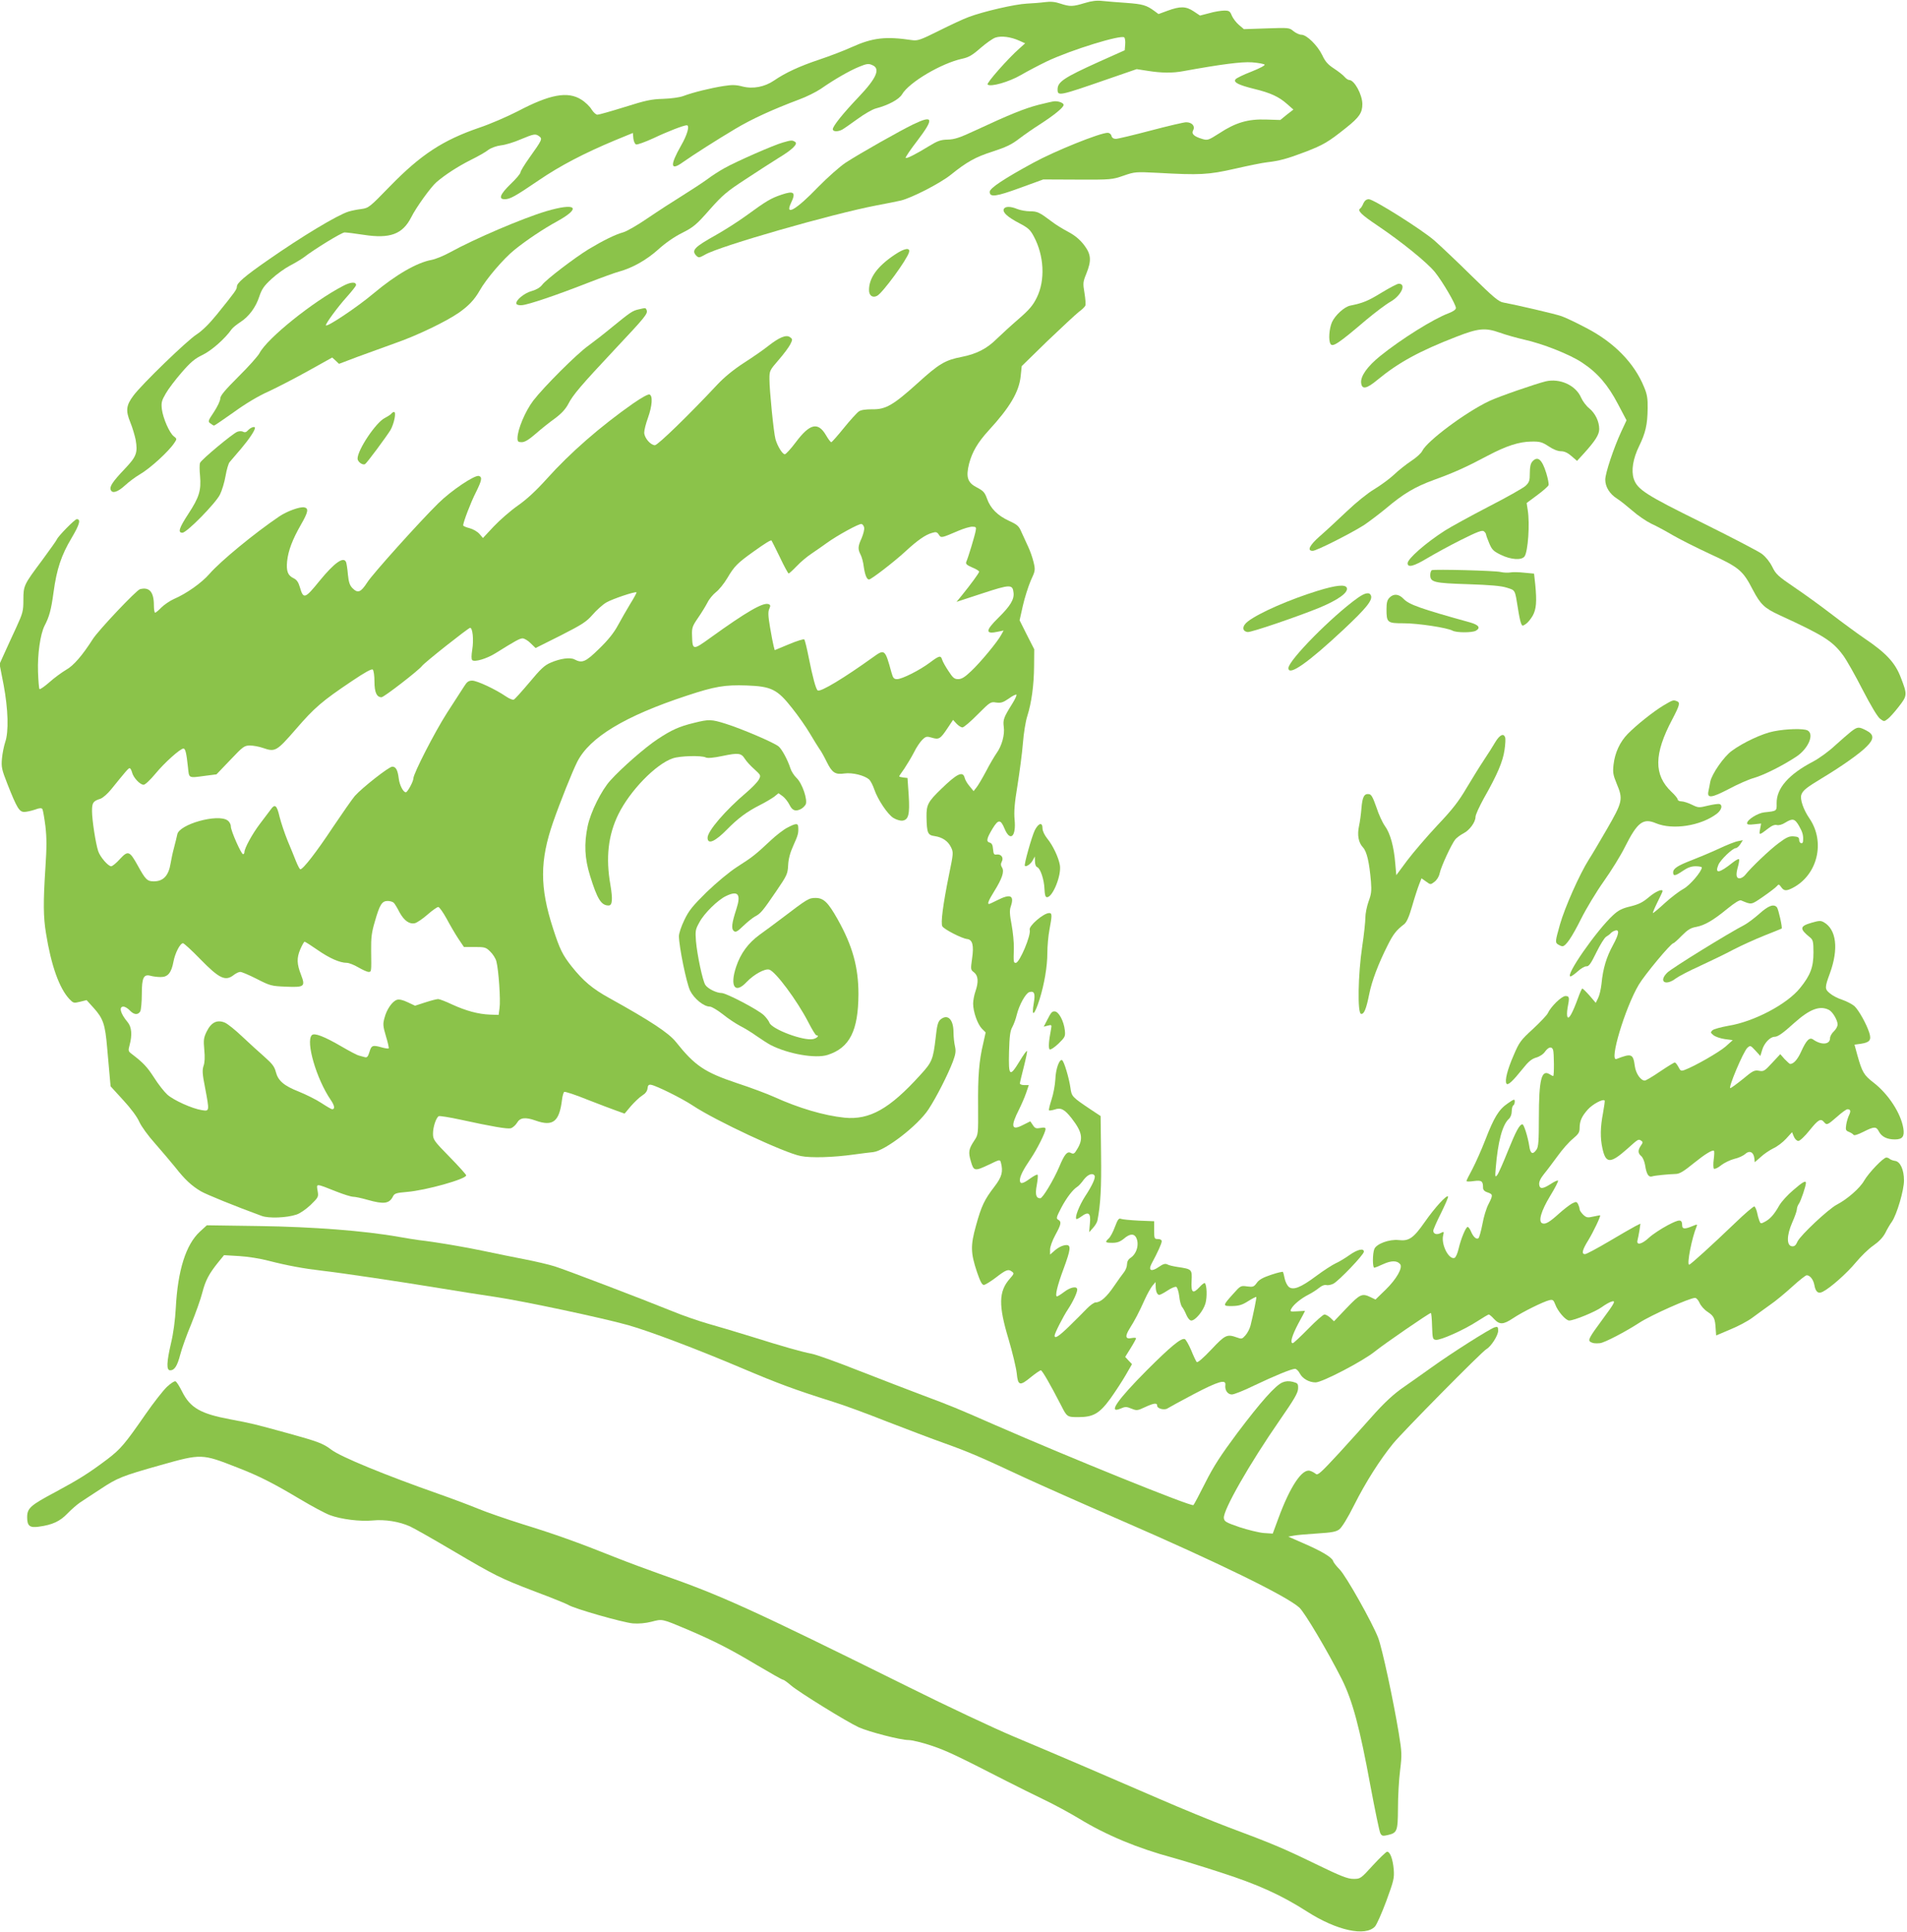 <?xml version="1.0" standalone="no"?>
<!DOCTYPE svg PUBLIC "-//W3C//DTD SVG 20010904//EN"
 "http://www.w3.org/TR/2001/REC-SVG-20010904/DTD/svg10.dtd">
<svg version="1.0" xmlns="http://www.w3.org/2000/svg"
 width="1264pt" height="1280pt" viewBox="0 0 1264 1280"
 preserveAspectRatio="xMidYMid meet">
<g transform="translate(0,1280) scale(0.1,-0.1)"
fill="#8bc34a" stroke="none">
<path d="M7190 12780 c-79 -24 -97 -25 -161 -4 -35 12 -65 15 -102 10 -29 -4
-83 -8 -122 -10 -79 -4 -287 -52 -385 -89 -36 -13 -125 -55 -199 -92 -120 -60
-139 -66 -175 -61 -175 26 -260 17 -400 -46 -50 -23 -147 -60 -216 -83 -132
-44 -226 -88 -300 -139 -62 -42 -139 -57 -209 -39 -42 11 -68 12 -125 3 -83
-13 -203 -42 -266 -66 -27 -10 -82 -17 -135 -19 -76 -2 -115 -10 -254 -54 -90
-28 -171 -51 -181 -51 -10 0 -27 16 -39 35 -11 19 -42 49 -68 65 -90 57 -208
35 -421 -77 -68 -35 -183 -85 -255 -109 -242 -83 -387 -178 -592 -388 -136
-140 -141 -144 -190 -151 -27 -3 -66 -11 -85 -17 -74 -23 -310 -165 -535 -322
-151 -105 -205 -151 -205 -175 0 -19 -11 -34 -132 -184 -52 -64 -97 -108 -135
-133 -64 -41 -365 -332 -419 -406 -48 -64 -52 -99 -20 -177 14 -34 29 -86 35
-114 15 -88 6 -112 -74 -196 -78 -82 -100 -115 -91 -137 10 -26 46 -15 94 29
26 24 69 56 96 72 69 39 195 154 232 211 17 25 17 27 -4 43 -29 22 -71 119
-79 179 -5 44 -2 57 26 105 17 30 65 93 106 140 59 68 87 91 137 115 59 28
150 108 193 170 8 11 34 32 57 47 57 36 104 99 127 171 16 48 31 70 80 115 33
31 89 71 123 89 35 18 74 42 88 52 75 58 255 168 274 168 11 0 69 -7 127 -16
174 -27 257 4 314 115 32 65 130 201 168 234 57 49 140 103 227 147 47 23 100
53 117 67 20 14 53 26 84 30 29 3 88 21 131 40 89 37 97 38 122 20 23 -17 19
-24 -65 -142 -32 -45 -59 -89 -59 -97 0 -8 -29 -43 -65 -77 -70 -68 -83 -101
-40 -101 35 0 67 17 227 126 141 96 300 179 506 265 l117 48 3 -35 c2 -20 10
-38 18 -41 8 -3 60 16 115 41 92 44 201 86 221 86 21 0 4 -63 -38 -135 -75
-132 -71 -170 12 -110 71 50 223 147 349 222 109 65 247 128 420 193 50 18
115 51 145 71 92 64 190 120 253 146 51 21 64 23 88 12 57 -23 30 -86 -91
-213 -102 -107 -170 -192 -170 -212 0 -17 33 -18 62 -3 11 6 57 38 101 70 45
33 99 64 121 70 84 22 155 60 175 94 47 80 261 206 399 236 42 9 67 23 120 70
37 32 82 64 100 70 39 13 101 5 157 -20 l40 -18 -38 -34 c-76 -67 -220 -230
-211 -239 19 -18 142 17 221 63 43 25 121 66 173 91 161 76 492 178 512 158 5
-5 8 -26 6 -47 l-3 -38 -170 -76 c-232 -105 -275 -133 -275 -183 0 -46 7 -45
330 67 l194 67 71 -11 c93 -15 167 -16 240 -2 248 45 385 63 454 58 40 -3 78
-10 83 -15 5 -5 -31 -24 -86 -46 -52 -20 -100 -43 -106 -51 -17 -20 18 -38
123 -64 108 -26 164 -52 218 -100 l42 -37 -44 -34 -43 -35 -95 3 c-119 4 -201
-20 -309 -91 -72 -46 -78 -48 -112 -38 -57 17 -75 34 -61 59 14 27 -9 52 -47
52 -15 0 -121 -25 -235 -55 -114 -30 -218 -55 -231 -55 -15 0 -26 7 -29 20 -3
12 -14 20 -25 20 -51 0 -349 -120 -492 -198 -195 -106 -290 -169 -290 -193 0
-38 42 -32 201 26 l154 56 227 -1 c222 -1 230 0 305 26 75 26 81 26 223 19
284 -16 339 -13 515 27 88 20 185 40 215 43 79 9 132 23 250 68 122 47 153 65
272 160 88 70 108 100 108 157 0 63 -53 160 -87 160 -7 0 -21 9 -31 21 -9 11
-41 36 -70 55 -40 26 -58 46 -78 89 -31 64 -103 135 -138 135 -13 0 -37 11
-53 24 -27 23 -31 23 -178 18 l-150 -5 -33 28 c-18 15 -39 43 -47 61 -12 30
-18 34 -50 34 -20 0 -65 -7 -99 -17 l-62 -16 -42 28 c-51 34 -89 35 -173 4
l-60 -22 -27 20 c-53 39 -78 46 -187 54 -60 4 -132 10 -160 13 -35 4 -70 0
-115 -14z"/>
<path d="M6882 12105 c-92 -24 -189 -63 -421 -171 -101 -47 -135 -58 -180 -59
-47 -1 -67 -9 -123 -43 -88 -54 -149 -85 -155 -78 -3 3 31 54 76 112 114 150
108 174 -26 110 -89 -43 -354 -193 -448 -254 -40 -27 -118 -96 -183 -162 -144
-150 -222 -195 -179 -105 34 71 20 83 -63 55 -70 -24 -97 -39 -234 -139 -55
-40 -145 -97 -200 -128 -145 -81 -165 -102 -130 -138 15 -14 19 -14 58 8 96
56 842 270 1136 326 63 12 135 26 160 32 70 16 261 114 331 170 107 86 163
118 279 155 86 28 125 46 174 84 34 26 96 69 137 95 95 61 159 113 159 130 0
12 -30 25 -60 24 -8 0 -57 -11 -108 -24z"/>
<path d="M5190 11856 c-59 -16 -312 -127 -388 -170 -33 -18 -84 -51 -113 -73
-30 -22 -103 -70 -164 -108 -60 -37 -165 -105 -231 -150 -67 -46 -141 -89
-165 -95 -51 -14 -132 -54 -227 -111 -96 -59 -283 -202 -308 -236 -14 -18 -37
-32 -68 -41 -50 -13 -111 -63 -103 -85 2 -7 18 -11 37 -9 42 3 228 66 435 147
90 35 184 69 207 75 89 24 183 77 260 146 47 43 109 86 160 111 75 38 94 54
181 153 86 97 114 121 240 203 78 52 176 114 217 140 93 56 131 94 110 107
-19 12 -24 12 -80 -4z"/>
<path d="M9037 11453 c-6 -16 -16 -31 -22 -35 -19 -14 10 -42 116 -113 160
-108 328 -244 380 -308 52 -65 139 -214 139 -238 0 -10 -18 -23 -47 -34 -100
-37 -315 -171 -456 -285 -84 -68 -130 -133 -125 -177 5 -46 36 -40 108 20 141
116 279 191 524 286 144 56 190 61 286 27 41 -15 114 -35 161 -46 123 -27 304
-98 386 -153 103 -68 171 -148 237 -274 l57 -108 -35 -75 c-50 -108 -106 -276
-106 -318 0 -48 29 -95 78 -126 21 -13 67 -50 103 -81 35 -31 91 -69 124 -85
33 -15 96 -49 140 -75 44 -26 157 -83 250 -126 193 -89 217 -109 283 -237 51
-97 77 -122 177 -168 294 -135 352 -172 422 -267 21 -28 79 -130 128 -226 55
-106 100 -182 117 -194 25 -19 27 -19 50 -1 13 9 46 46 73 81 58 74 58 80 13
196 -37 96 -96 160 -240 257 -51 35 -149 107 -218 160 -69 53 -179 133 -246
178 -109 74 -123 87 -147 136 -17 34 -43 66 -69 86 -24 18 -202 110 -395 206
-373 184 -430 220 -454 291 -18 55 -5 134 35 216 43 88 56 144 57 250 1 66 -3
94 -24 143 -64 158 -199 296 -383 391 -66 35 -140 70 -164 78 -42 15 -301 75
-383 90 -33 5 -65 32 -215 179 -97 96 -207 199 -243 231 -82 72 -404 275 -436
275 -16 0 -27 -9 -36 -27z"/>
<path d="M3619 11400 c-154 -46 -473 -182 -638 -273 -40 -22 -94 -44 -120 -49
-98 -18 -237 -98 -386 -223 -108 -91 -315 -229 -315 -210 0 14 81 124 139 188
33 37 61 72 61 78 0 23 -36 21 -85 -5 -202 -105 -504 -348 -555 -446 -10 -19
-72 -89 -139 -155 -92 -92 -121 -127 -121 -146 0 -14 -19 -54 -42 -89 -40 -60
-41 -63 -23 -76 10 -8 21 -14 24 -14 3 0 62 40 131 89 77 56 164 108 230 137
58 27 176 88 264 137 l158 88 23 -21 22 -21 124 47 c68 25 185 67 259 94 137
48 328 140 410 197 65 45 105 87 139 147 43 77 160 214 233 272 77 62 190 138
282 188 164 91 125 125 -75 66z"/>
<path d="M6653 11414 c-8 -22 26 -53 105 -94 57 -30 71 -43 94 -86 69 -128 77
-291 20 -406 -25 -51 -49 -80 -122 -143 -51 -44 -115 -103 -144 -131 -65 -65
-135 -100 -232 -119 -109 -21 -150 -45 -293 -175 -161 -145 -211 -174 -300
-172 -42 0 -74 -4 -88 -14 -12 -8 -57 -57 -99 -109 -42 -52 -80 -95 -84 -95
-5 0 -20 20 -35 46 -53 90 -107 78 -200 -46 -33 -44 -66 -80 -73 -80 -16 0
-49 54 -62 100 -12 44 -40 324 -40 399 0 54 2 58 61 126 34 39 68 85 77 103
16 32 16 35 -2 48 -25 18 -71 -1 -146 -60 -30 -24 -102 -74 -160 -111 -69 -45
-129 -94 -175 -143 -186 -199 -395 -402 -414 -402 -29 0 -71 49 -71 84 0 16
11 60 25 98 28 79 33 146 10 154 -8 4 -53 -21 -108 -59 -217 -152 -418 -327
-573 -500 -72 -80 -134 -137 -193 -178 -47 -33 -118 -95 -158 -137 l-72 -77
-23 27 c-13 15 -42 32 -65 38 -24 6 -43 14 -43 19 0 20 51 154 84 218 39 79
44 101 21 109 -26 10 -184 -96 -270 -181 -123 -121 -436 -469 -470 -523 -44
-68 -63 -75 -99 -39 -17 17 -25 39 -30 90 -3 37 -9 74 -12 82 -16 40 -77 -3
-176 -124 -98 -121 -107 -123 -131 -40 -9 31 -21 48 -40 57 -40 19 -50 47 -44
113 8 72 35 143 92 243 48 83 52 108 22 114 -29 6 -116 -26 -166 -60 -167
-113 -391 -298 -463 -381 -51 -59 -153 -131 -235 -166 -27 -12 -65 -38 -84
-57 -18 -19 -37 -34 -41 -34 -4 0 -8 22 -8 49 0 89 -30 123 -92 107 -23 -5
-278 -275 -313 -331 -69 -108 -128 -177 -178 -204 -28 -17 -78 -53 -110 -82
-32 -28 -61 -48 -65 -45 -4 4 -8 56 -10 115 -4 115 15 248 43 304 32 61 44
106 60 223 21 155 52 246 120 360 53 89 62 124 34 124 -13 0 -124 -113 -132
-134 -3 -8 -47 -69 -96 -136 -123 -165 -126 -169 -126 -265 0 -74 -4 -88 -46
-180 -26 -55 -61 -133 -79 -172 l-33 -73 27 -138 c30 -161 35 -311 10 -381 -8
-25 -18 -73 -21 -107 -5 -57 -2 -72 37 -171 62 -157 78 -183 111 -183 14 0 46
7 70 15 32 12 44 12 50 4 4 -7 13 -58 20 -113 9 -79 9 -140 0 -276 -15 -230
-14 -326 4 -435 34 -212 88 -364 155 -435 26 -27 29 -28 70 -18 l44 11 48 -53
c62 -69 75 -108 88 -260 6 -69 14 -155 17 -191 l6 -67 84 -92 c51 -55 93 -112
107 -145 14 -30 58 -91 103 -141 43 -49 104 -121 135 -159 63 -81 109 -123
170 -159 36 -21 220 -96 403 -163 46 -17 164 -13 230 9 23 7 63 35 94 64 52
51 53 53 46 94 -8 49 -15 50 126 -6 48 -19 97 -34 110 -34 13 0 56 -9 94 -20
109 -31 145 -26 169 21 10 21 21 25 93 31 124 10 393 85 393 110 0 5 -49 60
-110 122 -105 107 -110 115 -110 155 0 43 20 104 38 115 6 3 70 -7 144 -23
211 -46 310 -63 334 -57 13 4 31 20 41 36 20 35 55 39 123 15 115 -41 157 -8
175 137 3 26 10 50 15 53 5 3 74 -19 152 -51 79 -31 167 -64 195 -74 l53 -19
42 50 c24 27 57 59 75 70 21 13 33 29 35 47 2 21 8 26 23 24 36 -6 205 -90
276 -137 148 -99 608 -314 716 -335 68 -14 218 -9 353 10 47 6 104 14 128 16
79 9 296 176 366 283 51 77 129 230 162 317 18 49 21 68 14 100 -5 21 -10 64
-10 94 0 87 -40 125 -88 83 -15 -14 -22 -40 -30 -118 -17 -146 -24 -163 -103
-249 -203 -224 -335 -298 -501 -282 -136 14 -303 63 -468 138 -42 19 -153 61
-248 92 -212 71 -277 115 -402 272 -48 60 -168 139 -440 290 -113 62 -174 114
-250 209 -61 77 -80 115 -125 255 -88 272 -87 448 1 702 46 132 128 337 160
400 82 162 315 303 725 438 187 62 253 73 398 68 164 -6 203 -25 302 -151 40
-50 93 -126 117 -167 24 -41 53 -87 63 -102 11 -14 33 -54 49 -87 36 -72 56
-85 118 -76 53 7 132 -13 163 -40 10 -10 25 -39 34 -66 23 -67 88 -165 127
-189 18 -11 44 -19 58 -18 42 5 51 41 43 169 l-8 114 -27 3 c-16 2 -28 5 -28
8 0 2 15 25 34 51 18 27 47 75 64 108 16 33 42 71 56 84 23 22 29 23 63 13 46
-14 56 -8 102 61 l38 57 23 -25 c13 -14 31 -25 39 -25 9 0 55 39 101 86 83 83
86 85 123 79 32 -4 45 0 83 26 24 18 47 29 51 26 3 -4 -9 -30 -27 -59 -57 -91
-63 -107 -57 -153 8 -53 -13 -128 -48 -176 -13 -19 -45 -72 -69 -119 -25 -47
-54 -96 -64 -108 l-19 -24 -26 32 c-15 17 -30 42 -33 56 -12 47 -50 29 -157
-75 -86 -83 -97 -104 -96 -183 2 -108 8 -122 54 -128 52 -8 89 -33 109 -75 16
-33 15 -41 -13 -177 -41 -202 -57 -326 -45 -346 12 -20 128 -80 164 -84 36 -4
46 -42 33 -130 -10 -71 -10 -74 13 -91 28 -22 31 -64 9 -127 -8 -23 -15 -59
-15 -80 0 -54 29 -136 58 -166 l25 -25 -16 -72 c-28 -116 -36 -220 -34 -418 1
-185 1 -187 -25 -226 -38 -57 -41 -77 -23 -138 19 -66 25 -67 122 -21 70 34
71 34 77 13 16 -60 7 -95 -43 -160 -66 -86 -86 -127 -122 -258 -37 -133 -36
-180 7 -309 22 -63 33 -85 46 -84 9 1 43 22 75 46 70 54 86 61 109 43 17 -12
16 -15 -13 -48 -74 -84 -76 -176 -8 -401 26 -88 50 -189 54 -225 8 -83 20 -87
94 -26 31 25 60 45 66 45 9 0 65 -98 133 -230 40 -79 41 -80 115 -80 99 0 140
23 213 123 32 45 78 115 101 155 l42 73 -23 24 -22 24 36 58 c20 32 36 62 36
65 0 4 -13 5 -29 2 -42 -9 -46 11 -13 64 35 56 60 103 100 192 16 36 39 76 50
90 l21 25 1 -27 c0 -35 10 -58 24 -58 6 0 31 13 55 29 24 16 50 27 57 24 7 -2
16 -30 20 -61 3 -32 12 -64 19 -72 7 -8 20 -32 28 -52 10 -23 23 -38 33 -38
27 0 80 64 94 114 12 43 9 120 -4 134 -4 3 -20 -9 -36 -27 -44 -47 -56 -37
-52 42 4 76 2 78 -93 92 -27 4 -58 11 -68 17 -14 7 -28 3 -58 -18 -48 -33 -70
-23 -46 23 40 74 67 134 67 148 0 9 -9 15 -25 15 -24 0 -25 3 -25 59 l0 59
-102 4 c-57 3 -110 8 -119 12 -13 6 -21 -5 -39 -53 -12 -33 -30 -67 -41 -77
-27 -25 -24 -29 24 -29 32 0 51 7 76 27 38 33 66 36 81 9 23 -43 5 -109 -37
-136 -15 -10 -23 -25 -23 -43 0 -15 -9 -38 -20 -52 -11 -14 -41 -55 -66 -92
-48 -71 -89 -108 -122 -108 -10 0 -37 -19 -60 -43 -22 -23 -74 -75 -114 -114
-71 -69 -98 -86 -98 -63 0 15 57 127 89 175 32 48 61 110 61 130 0 25 -44 17
-86 -15 -21 -16 -43 -30 -48 -30 -15 0 2 72 44 184 46 125 50 156 19 156 -25
0 -57 -16 -86 -43 l-23 -20 0 33 c0 19 15 60 35 97 39 71 42 88 19 101 -15 8
-12 17 20 79 35 66 76 120 106 139 9 5 28 26 43 47 27 35 59 48 72 27 8 -13
-15 -65 -64 -139 -38 -60 -68 -137 -57 -148 2 -3 18 5 34 17 48 35 63 22 56
-47 l-5 -58 25 28 c14 15 28 38 30 50 21 106 27 222 24 442 l-3 250 -65 43
c-125 84 -127 86 -135 144 -9 64 -42 175 -55 183 -18 11 -43 -59 -45 -127 -2
-37 -13 -97 -25 -133 -12 -37 -20 -69 -17 -72 3 -3 20 0 37 5 41 15 66 2 113
-58 71 -92 79 -137 35 -207 -16 -28 -23 -31 -39 -23 -25 14 -43 -7 -78 -91
-37 -87 -110 -209 -126 -209 -28 0 -35 25 -23 88 6 34 9 65 5 68 -3 4 -25 -8
-49 -25 -49 -36 -68 -39 -68 -11 0 26 21 68 72 143 42 62 98 174 98 196 0 10
-9 12 -34 7 -28 -5 -36 -3 -50 19 l-17 25 -48 -24 c-77 -40 -85 -12 -26 104
15 30 36 78 46 107 l18 53 -30 0 c-16 0 -29 5 -29 11 0 6 12 55 26 110 14 56
24 103 21 105 -3 3 -25 -28 -49 -68 -66 -108 -74 -101 -70 62 3 107 8 141 22
165 9 17 23 53 29 80 16 66 59 143 83 151 34 10 41 -9 30 -73 -17 -98 4 -83
39 27 31 100 51 217 51 305 0 44 6 114 14 155 18 96 18 110 -2 110 -37 0 -137
-86 -129 -111 11 -33 -67 -219 -92 -219 -15 0 -16 3 -13 95 1 39 -6 110 -15
158 -13 67 -14 96 -6 119 26 75 -1 88 -89 43 -27 -14 -52 -25 -55 -25 -12 0
-2 25 34 83 53 85 69 132 53 158 -9 14 -10 25 -2 40 14 26 -4 51 -34 47 -18
-3 -21 3 -24 36 -2 28 -9 40 -23 43 -24 7 -19 28 20 93 38 62 53 62 79 0 37
-90 78 -55 67 58 -5 51 -1 108 19 228 14 89 31 214 36 280 5 65 18 146 29 179
28 88 44 205 45 331 l1 112 -49 96 -48 96 22 98 c12 53 36 127 52 165 30 64
31 70 19 121 -7 30 -23 76 -36 103 -12 26 -32 69 -44 96 -18 42 -27 50 -83 76
-76 35 -123 82 -146 147 -15 42 -25 52 -67 74 -62 32 -74 68 -52 157 21 79 57
141 131 222 139 151 200 254 211 357 l7 68 170 166 c94 90 188 177 208 193 21
15 41 34 44 43 3 8 0 46 -6 83 -11 64 -10 73 12 127 36 89 32 129 -15 191 -28
36 -60 63 -105 87 -36 19 -85 49 -109 68 -81 61 -95 68 -144 68 -26 0 -64 7
-84 15 -46 19 -82 19 -90 -1z m-925 -2111 c2 -12 -6 -43 -17 -69 -25 -55 -26
-72 -7 -109 8 -15 18 -51 21 -79 8 -55 20 -86 35 -86 14 0 164 115 240 185 80
74 134 112 178 124 26 8 33 6 45 -12 15 -23 15 -23 132 27 33 14 73 26 89 26
25 0 28 -3 23 -27 -5 -30 -49 -176 -62 -205 -6 -14 2 -22 39 -38 25 -10 46
-23 46 -28 0 -8 -53 -81 -117 -160 l-33 -40 171 56 c186 61 201 61 207 4 5
-44 -22 -88 -100 -165 -89 -87 -89 -112 0 -92 l34 7 -16 -29 c-23 -44 -138
-183 -199 -240 -42 -40 -63 -53 -86 -53 -25 0 -35 8 -64 53 -19 28 -38 62 -42
75 -9 31 -20 28 -81 -18 -68 -51 -185 -110 -218 -110 -21 0 -27 7 -37 43 -43
157 -45 158 -124 101 -188 -135 -346 -231 -365 -219 -12 7 -34 89 -60 220 -12
61 -25 113 -29 118 -4 4 -50 -10 -102 -32 l-94 -39 -7 26 c-4 15 -15 71 -24
125 -13 75 -14 104 -5 123 9 20 8 26 -5 31 -36 13 -145 -50 -384 -222 -118
-85 -120 -85 -123 13 -2 52 2 63 39 117 23 33 51 79 63 102 11 23 37 54 56 69
20 15 54 57 76 94 46 78 67 99 172 174 81 58 117 80 121 74 2 -2 26 -51 55
-110 28 -60 55 -108 58 -108 4 0 28 22 54 49 25 27 71 65 100 84 30 20 74 51
99 69 69 50 213 129 230 126 8 -2 16 -13 18 -25z m-1551 -505 c-24 -40 -61
-104 -82 -143 -26 -48 -64 -96 -124 -154 -90 -88 -112 -97 -162 -71 -28 16
-95 7 -159 -21 -41 -17 -67 -42 -141 -131 -51 -60 -97 -112 -104 -114 -7 -3
-30 7 -51 21 -68 47 -192 105 -224 105 -24 0 -35 -8 -53 -37 -14 -21 -65 -101
-115 -178 -80 -125 -222 -401 -222 -433 0 -20 -39 -92 -50 -92 -17 0 -42 48
-47 92 -7 56 -19 78 -43 78 -22 0 -200 -140 -248 -194 -17 -20 -82 -113 -146
-208 -107 -162 -197 -278 -215 -278 -5 0 -17 24 -29 53 -11 28 -36 90 -56 137
-19 47 -43 118 -53 158 -18 78 -31 88 -60 46 -10 -14 -42 -56 -71 -94 -50 -66
-102 -161 -102 -187 0 -7 -4 -13 -9 -13 -12 0 -81 155 -81 184 0 14 -9 31 -22
40 -65 46 -321 -26 -333 -93 -3 -14 -12 -53 -21 -86 -9 -33 -19 -80 -23 -105
-13 -82 -48 -120 -112 -120 -43 0 -55 12 -106 105 -54 97 -64 101 -118 43 -24
-27 -50 -48 -58 -48 -20 0 -73 61 -86 100 -17 51 -41 207 -41 266 0 55 7 66
55 81 17 6 48 33 73 64 94 116 113 139 121 139 5 0 12 -12 16 -27 8 -35 53
-83 77 -83 10 0 44 32 78 73 60 73 165 167 186 167 13 0 20 -31 30 -125 8 -74
0 -71 119 -55 l70 9 91 95 c85 90 94 96 131 96 22 0 60 -7 86 -16 81 -28 90
-23 217 123 125 145 176 188 371 319 89 60 133 84 140 77 6 -6 11 -41 11 -79
0 -72 15 -104 47 -104 16 0 245 177 268 207 18 24 307 252 319 253 17 0 25
-80 14 -146 -6 -38 -6 -62 0 -68 15 -15 96 9 155 46 130 81 160 98 179 98 11
0 35 -14 53 -32 l33 -32 166 83 c145 74 171 91 212 138 26 30 67 67 91 81 42
24 191 74 200 67 2 -2 -17 -37 -42 -77z m-1567 -1980 c7 -7 24 -35 38 -63 31
-56 66 -81 103 -72 14 4 51 29 83 57 31 27 63 50 71 50 7 0 32 -35 55 -77 23
-43 58 -103 78 -133 l37 -55 72 0 c66 0 74 -2 102 -30 17 -16 36 -45 41 -65
15 -55 29 -260 21 -310 l-6 -45 -58 2 c-77 3 -158 25 -250 67 -42 20 -84 36
-93 36 -10 0 -48 -10 -85 -22 l-68 -22 -49 23 c-31 15 -57 21 -71 16 -30 -9
-68 -63 -82 -118 -12 -42 -11 -55 9 -123 13 -42 21 -78 18 -81 -2 -2 -21 0
-43 6 -63 18 -71 15 -84 -29 -10 -32 -16 -39 -31 -35 -10 3 -28 8 -40 11 -13
3 -63 30 -113 59 -115 67 -181 93 -198 76 -42 -42 30 -290 125 -429 26 -38 30
-62 9 -62 -4 0 -37 19 -72 42 -35 23 -102 56 -149 75 -99 39 -137 72 -152 131
-9 35 -24 54 -76 100 -36 31 -102 92 -147 134 -44 42 -96 84 -115 92 -51 21
-90 2 -120 -59 -20 -41 -22 -56 -16 -121 5 -49 3 -86 -5 -107 -9 -27 -8 -53
10 -143 30 -159 30 -158 -21 -150 -65 10 -188 66 -229 103 -21 19 -61 70 -88
113 -46 71 -71 98 -150 158 -21 16 -22 21 -12 57 18 67 14 120 -13 152 -48 57
-60 103 -28 103 10 0 29 -11 42 -25 28 -30 55 -32 70 -6 5 11 10 62 10 115 0
108 12 133 59 120 14 -4 43 -8 65 -8 48 -1 72 27 86 103 11 57 44 121 63 121
6 0 58 -47 114 -105 127 -130 167 -149 223 -105 14 11 33 20 43 20 9 0 59 -21
110 -47 88 -45 96 -47 194 -51 120 -5 128 1 99 77 -29 74 -30 112 -6 170 12
28 25 51 29 51 4 0 42 -24 85 -54 79 -55 148 -86 195 -86 14 0 49 -14 76 -30
28 -16 58 -30 68 -30 19 0 19 -1 17 140 -1 87 3 121 25 195 32 112 47 135 85
135 16 0 34 -6 40 -12z"/>
<path d="M5930 11112 c-115 -77 -170 -153 -170 -234 0 -37 24 -54 54 -38 36
19 196 237 211 288 10 34 -30 28 -95 -16z"/>
<path d="M9156 10860 c-88 -54 -122 -68 -206 -85 -38 -7 -100 -63 -121 -109
-19 -43 -25 -121 -10 -145 14 -23 53 3 235 158 61 51 134 106 163 122 71 41
107 119 54 119 -9 0 -61 -27 -115 -60z"/>
<path d="M4233 10750 c-41 -9 -56 -20 -174 -116 -53 -44 -124 -99 -157 -123
-78 -55 -296 -273 -367 -365 -54 -71 -105 -193 -105 -250 0 -22 5 -26 28 -26
20 0 47 16 93 56 35 31 93 77 128 102 43 32 70 62 87 94 31 61 84 123 309 363
204 217 220 237 211 260 -6 16 -6 16 -53 5z"/>
<path d="M10245 10273 c-69 -17 -312 -101 -373 -130 -157 -74 -413 -265 -445
-331 -7 -15 -40 -45 -74 -67 -33 -22 -85 -63 -114 -91 -30 -28 -88 -70 -129
-95 -44 -26 -120 -87 -185 -149 -61 -58 -141 -132 -178 -164 -68 -60 -85 -96
-46 -96 25 0 250 114 339 170 34 23 99 72 144 109 120 101 192 144 323 192
130 47 210 83 353 159 125 66 209 93 290 94 57 1 71 -3 114 -31 31 -21 62 -33
82 -33 23 0 45 -10 70 -32 l37 -32 45 49 c76 84 102 125 102 162 0 50 -26 104
-66 137 -20 16 -44 48 -54 71 -35 82 -141 130 -235 108z"/>
<path d="M2595 10060 c-4 -6 -24 -19 -45 -30 -59 -30 -180 -211 -180 -269 0
-21 34 -46 50 -36 12 7 140 180 168 225 24 42 40 120 24 120 -6 0 -14 -5 -17
-10z"/>
<path d="M1645 9950 c-12 -14 -22 -17 -33 -11 -9 5 -26 5 -39 0 -30 -11 -239
-185 -247 -206 -4 -9 -4 -48 0 -87 8 -95 -5 -140 -77 -250 -62 -95 -72 -126
-40 -126 29 0 221 196 249 253 13 26 30 82 37 123 7 41 19 83 27 92 8 9 42 50
76 89 54 64 92 121 92 138 0 12 -28 3 -45 -15z"/>
<path d="M10157 9742 c-12 -13 -17 -37 -17 -76 0 -51 -3 -61 -29 -86 -17 -15
-127 -77 -246 -138 -119 -62 -249 -133 -288 -158 -128 -82 -247 -187 -247
-216 0 -31 40 -21 130 33 47 28 147 83 223 121 110 55 142 67 153 57 8 -6 14
-16 14 -21 0 -5 10 -31 21 -58 18 -43 29 -53 76 -76 67 -33 138 -38 158 -11
23 32 36 217 21 308 l-7 46 70 52 c38 28 72 58 75 66 3 8 -4 44 -15 80 -28 91
-57 116 -92 77z"/>
<path d="M9491 9022 c-6 -2 -11 -17 -11 -32 0 -48 24 -54 250 -61 147 -5 220
-11 257 -23 58 -18 54 -12 74 -136 6 -41 15 -85 20 -98 8 -21 10 -22 32 -7 13
8 33 33 46 55 24 44 28 92 17 207 l-8 72 -64 6 c-35 4 -76 5 -92 2 -15 -3 -45
-2 -67 3 -39 9 -433 19 -454 12z"/>
<path d="M8733 8885 c-187 -58 -386 -145 -461 -202 -40 -30 -41 -66 -2 -71 23
-3 333 103 475 161 125 52 193 101 182 132 -10 24 -70 18 -194 -20z"/>
<path d="M8999 8838 c-170 -121 -459 -414 -459 -465 0 -56 130 35 368 258 148
139 191 192 179 223 -10 24 -39 19 -88 -16z"/>
<path d="M9210 8840 c-15 -15 -20 -33 -20 -76 0 -90 5 -94 114 -94 94 0 287
-29 324 -49 26 -14 127 -14 153 -1 35 19 22 39 -38 56 -329 91 -403 118 -439
155 -32 34 -66 37 -94 9z"/>
<path d="M11025 8125 c-69 -42 -178 -129 -236 -188 -52 -53 -85 -125 -94 -203
-6 -52 -3 -69 20 -125 44 -105 41 -121 -64 -303 -51 -88 -104 -178 -119 -200
-62 -98 -160 -318 -192 -431 -32 -113 -32 -119 -15 -132 11 -7 24 -13 31 -13
22 0 62 58 124 182 34 68 101 179 150 248 49 69 113 172 141 229 82 163 120
192 205 156 111 -46 295 -18 402 62 32 24 42 57 20 65 -7 3 -41 -2 -76 -10
-61 -15 -65 -15 -108 6 -24 12 -56 22 -69 22 -14 0 -25 6 -25 13 0 6 -18 29
-41 50 -118 112 -117 250 5 480 50 96 54 112 30 121 -24 9 -26 8 -89 -29z"/>
<path d="M4600 8010 c-99 -24 -149 -47 -240 -107 -85 -56 -240 -192 -314 -274
-60 -66 -131 -209 -151 -304 -24 -116 -20 -212 16 -328 48 -155 74 -197 123
-197 25 0 28 40 12 136 -32 181 -15 331 53 469 77 156 248 332 360 370 49 17
192 20 219 6 12 -6 50 -3 112 10 105 22 123 19 147 -19 9 -15 37 -46 62 -68
45 -41 45 -42 31 -69 -8 -16 -44 -53 -80 -84 -144 -122 -260 -258 -260 -302 0
-48 50 -26 130 56 70 71 129 116 216 160 38 19 81 45 97 57 l27 22 28 -20 c15
-11 35 -37 45 -57 19 -39 41 -46 77 -27 11 6 24 19 30 29 15 29 -22 140 -60
176 -16 15 -35 44 -41 64 -18 56 -55 124 -77 144 -26 24 -243 117 -351 151
-96 30 -111 31 -211 6z"/>
<path d="M12270 7953 c-19 -15 -67 -57 -107 -93 -39 -37 -104 -84 -143 -105
-164 -85 -246 -179 -244 -278 1 -52 2 -51 -83 -60 -43 -5 -113 -49 -113 -72 0
-9 13 -11 46 -7 l47 5 -7 -38 c-8 -41 -6 -41 55 6 24 19 43 26 57 22 13 -3 35
3 55 16 49 30 63 27 91 -21 24 -42 30 -63 27 -101 -1 -25 -26 -16 -26 9 0 15
-8 20 -36 22 -29 2 -47 -5 -100 -45 -61 -45 -184 -163 -221 -210 -10 -13 -27
-23 -38 -23 -23 0 -26 24 -9 83 6 22 8 41 5 44 -3 3 -22 -7 -42 -23 -89 -71
-120 -76 -94 -14 14 33 94 110 115 110 7 0 21 12 30 26 l17 27 -33 -7 c-19 -3
-76 -26 -129 -51 -52 -24 -131 -57 -175 -74 -96 -37 -125 -56 -125 -82 0 -26
14 -24 65 11 31 21 55 30 84 30 23 0 41 -4 41 -8 0 -26 -80 -120 -122 -142
-26 -14 -80 -55 -121 -92 -41 -38 -77 -68 -81 -68 -3 0 10 31 29 70 19 38 35
72 35 75 0 18 -46 -2 -90 -39 -41 -35 -67 -48 -123 -62 -56 -13 -80 -26 -114
-57 -111 -102 -323 -407 -283 -407 5 0 27 15 48 34 21 19 47 34 57 33 16 -2
30 18 66 92 25 51 54 98 65 104 10 6 24 16 29 22 6 7 18 15 28 18 33 12 29
-21 -12 -96 -43 -79 -66 -153 -76 -257 -4 -36 -14 -78 -23 -95 l-15 -30 -41
48 c-23 26 -45 47 -48 47 -3 0 -16 -28 -28 -62 -37 -101 -61 -144 -70 -127 -5
8 -4 34 0 59 14 71 13 80 -14 80 -25 0 -97 -70 -117 -114 -6 -13 -50 -59 -98
-104 -81 -74 -91 -87 -128 -174 -42 -96 -60 -169 -48 -188 9 -15 41 15 107 97
37 47 59 66 89 75 23 6 49 23 60 40 23 31 44 36 53 12 7 -19 8 -174 1 -174 -3
0 -14 5 -24 12 -54 33 -71 -35 -71 -290 0 -154 -3 -192 -16 -210 -25 -36 -41
-27 -48 26 -9 58 -35 142 -45 142 -19 0 -43 -45 -96 -176 -31 -78 -63 -150
-71 -160 -14 -17 -15 -13 -10 46 14 174 44 287 87 326 11 10 19 30 19 50 0 18
5 36 10 39 6 3 10 15 10 26 0 18 -4 17 -46 -12 -60 -41 -91 -92 -149 -242 -26
-67 -65 -154 -86 -194 -22 -40 -39 -75 -39 -79 0 -4 22 -4 49 0 52 7 61 0 61
-45 0 -13 10 -24 30 -30 36 -13 37 -17 6 -78 -14 -26 -32 -85 -40 -131 -9 -47
-21 -89 -26 -94 -12 -12 -35 7 -50 44 -7 17 -17 30 -22 30 -12 0 -44 -76 -60
-144 -7 -31 -19 -58 -27 -61 -37 -14 -89 86 -76 147 7 28 6 29 -15 18 -26 -14
-50 -7 -50 15 0 8 23 61 51 116 27 55 49 105 47 110 -6 17 -88 -73 -155 -169
-74 -106 -104 -127 -172 -119 -62 7 -149 -25 -162 -60 -12 -31 -12 -123 0
-123 5 0 32 11 60 24 52 24 92 24 111 0 20 -23 -24 -100 -96 -170 l-67 -65
-33 16 c-56 27 -70 20 -158 -72 l-84 -88 -24 23 c-13 12 -31 22 -39 22 -9 0
-57 -43 -108 -95 -51 -52 -97 -95 -102 -95 -20 0 -6 49 36 129 25 45 45 84 45
85 0 0 -23 -1 -51 -3 -48 -3 -50 -2 -40 17 14 27 65 69 115 94 22 11 54 32 70
45 17 14 35 21 47 18 10 -3 31 1 47 9 36 19 202 192 202 212 0 25 -43 15 -95
-22 -28 -20 -69 -45 -92 -55 -23 -11 -81 -48 -129 -84 -103 -77 -154 -97 -183
-71 -10 10 -22 34 -26 54 -4 20 -9 40 -11 44 -2 3 -38 -5 -79 -19 -54 -18 -81
-33 -95 -54 -19 -26 -25 -28 -64 -23 -41 6 -44 5 -90 -47 -74 -82 -74 -84 -7
-83 44 1 66 8 105 33 27 17 51 29 53 27 3 -3 -19 -111 -38 -188 -5 -21 -20
-50 -33 -65 -23 -26 -26 -27 -58 -15 -65 23 -77 18 -169 -80 -56 -59 -91 -89
-97 -83 -5 6 -22 41 -37 79 -16 37 -35 70 -42 73 -24 9 -94 -49 -252 -207
-194 -195 -260 -289 -175 -254 32 14 40 14 74 0 35 -14 40 -13 89 10 61 28 81
30 81 9 0 -19 49 -31 69 -17 9 6 86 48 171 93 164 86 217 102 212 62 -5 -34
15 -63 43 -63 14 0 80 26 147 59 137 65 248 111 272 111 8 0 22 -13 31 -30 18
-35 62 -60 105 -60 44 0 316 142 393 205 59 48 360 255 371 255 3 0 7 -39 8
-87 3 -82 4 -88 25 -91 30 -4 185 65 273 122 39 25 74 46 78 46 4 0 20 -13 35
-30 37 -39 61 -38 127 6 61 41 201 110 240 119 22 5 27 1 38 -27 16 -46 70
-108 93 -108 32 0 174 58 216 89 22 16 50 32 63 36 32 10 25 -5 -58 -117 -88
-119 -98 -138 -81 -149 16 -10 34 -12 64 -9 30 3 170 76 262 136 77 50 333
164 368 164 9 0 22 -15 30 -33 8 -19 32 -46 54 -60 42 -28 49 -43 53 -114 l3
-42 94 40 c52 21 117 56 145 77 28 21 81 59 117 85 37 25 103 80 149 122 45
41 88 75 95 75 22 0 44 -28 51 -65 8 -46 26 -60 56 -44 51 26 159 122 218 193
34 41 86 92 117 113 36 25 63 53 79 83 12 25 32 59 44 75 33 49 80 208 80 273
0 72 -25 126 -60 130 -14 2 -29 8 -35 13 -5 5 -15 9 -22 9 -20 0 -116 -100
-147 -153 -28 -50 -112 -123 -181 -159 -56 -29 -239 -201 -260 -243 -12 -28
-22 -35 -38 -33 -36 5 -35 72 2 157 17 38 31 78 31 88 0 10 6 27 14 38 13 19
46 117 46 137 0 18 -22 6 -84 -48 -36 -30 -78 -76 -93 -102 -33 -59 -61 -90
-96 -108 -26 -14 -28 -13 -36 8 -5 13 -12 38 -15 55 -4 18 -12 35 -17 39 -5 3
-65 -48 -132 -113 -147 -141 -292 -273 -301 -273 -17 0 18 179 49 252 7 17 5
17 -29 3 -47 -20 -66 -19 -66 3 -1 45 -15 46 -97 3 -43 -23 -98 -59 -122 -81
-49 -46 -87 -54 -77 -17 3 12 9 42 13 66 l6 43 -34 -17 c-19 -10 -98 -55 -175
-101 -78 -46 -149 -84 -158 -84 -25 0 -19 27 22 93 33 54 83 159 78 164 -1 1
-21 -3 -45 -8 -39 -9 -46 -7 -67 12 -13 13 -24 29 -24 36 0 8 -5 23 -10 34
-10 18 -13 18 -41 4 -16 -9 -54 -38 -84 -65 -64 -58 -91 -74 -112 -66 -29 11
-9 81 52 182 32 52 55 97 52 101 -4 3 -24 -6 -45 -20 -56 -36 -76 -38 -80 -6
-2 18 8 40 32 70 20 24 60 78 91 120 30 42 75 93 100 113 37 31 45 43 45 71 0
47 14 78 55 124 32 35 99 71 111 59 2 -3 -3 -40 -11 -84 -18 -93 -19 -164 -4
-232 22 -103 52 -104 163 -6 77 69 75 68 95 55 11 -7 11 -13 -3 -32 -21 -31
-20 -51 3 -70 10 -9 21 -35 25 -59 9 -60 23 -82 46 -75 17 6 113 15 154 16 28
0 53 15 127 75 68 55 118 86 129 79 4 -2 3 -28 -1 -57 -4 -29 -3 -57 1 -62 5
-4 26 5 47 22 21 17 61 36 88 43 28 6 60 21 73 33 28 25 55 13 60 -28 l3 -27
40 35 c21 20 59 45 83 57 25 11 63 40 85 64 l39 43 12 -29 c7 -17 20 -29 30
-29 10 0 43 31 74 70 58 72 74 81 96 55 18 -22 23 -20 86 35 31 28 62 50 69
50 21 0 24 -12 11 -39 -7 -14 -16 -43 -19 -64 -5 -33 -3 -39 18 -47 12 -5 26
-13 30 -19 4 -7 27 0 65 19 73 37 86 37 104 2 18 -34 54 -52 105 -52 51 0 65
19 57 72 -16 101 -99 228 -197 304 -65 50 -76 69 -108 182 l-19 70 43 6 c59 9
70 25 55 73 -19 59 -69 148 -98 176 -15 13 -51 32 -80 42 -29 9 -66 28 -83 43
-35 28 -35 38 0 133 59 162 43 290 -40 338 -21 12 -32 11 -81 -3 -80 -23 -82
-40 -10 -98 19 -16 22 -28 22 -100 0 -96 -20 -150 -89 -235 -86 -107 -306
-223 -475 -250 -50 -9 -98 -22 -106 -30 -13 -13 -13 -16 7 -32 12 -10 46 -22
75 -26 l53 -7 -48 -43 c-43 -37 -202 -129 -272 -155 -22 -8 -27 -6 -40 20 -9
17 -20 30 -24 30 -5 0 -49 -27 -98 -60 -48 -33 -94 -60 -101 -60 -27 0 -59 46
-66 95 -11 83 -21 87 -122 48 -50 -19 57 339 148 492 39 66 213 275 229 275 4
0 29 22 56 50 39 39 59 52 95 58 58 11 114 44 209 122 47 38 79 58 89 54 72
-30 65 -31 147 25 43 30 84 61 91 70 11 13 14 13 28 -7 18 -26 34 -27 75 -6
166 85 219 304 113 460 -41 59 -65 130 -54 159 11 29 34 47 140 111 128 77
247 161 292 207 51 50 51 80 -2 107 -50 26 -58 25 -100 -7z m-147 -1845 c24
-12 57 -68 57 -96 0 -13 -11 -33 -25 -46 -14 -13 -25 -33 -25 -45 0 -43 -57
-48 -112 -9 -24 17 -45 -4 -79 -79 -24 -53 -50 -83 -74 -83 -3 0 -19 15 -36
32 l-29 33 -54 -58 c-50 -54 -56 -58 -87 -52 -31 5 -41 0 -107 -55 -41 -33
-78 -60 -83 -60 -16 0 86 242 113 267 19 17 21 17 53 -18 l33 -36 12 40 c13
45 53 87 82 87 22 0 56 24 132 93 102 91 169 116 229 85z"/>
<path d="M11756 7954 c-74 -14 -202 -74 -277 -129 -53 -38 -133 -154 -143
-205 -3 -19 -9 -47 -12 -62 -11 -50 20 -46 135 14 58 31 133 64 166 73 66 19
192 82 281 141 80 53 121 149 75 174 -27 14 -141 11 -225 -6z"/>
<path d="M9912 7884 c-15 -26 -50 -81 -78 -123 -28 -42 -79 -125 -115 -185
-50 -85 -92 -140 -192 -245 -70 -75 -160 -180 -200 -233 l-72 -97 -7 79 c-9
110 -33 198 -68 246 -16 22 -42 78 -57 125 -23 65 -33 85 -49 87 -32 5 -44
-19 -50 -94 -3 -38 -10 -90 -16 -117 -13 -60 -4 -110 26 -142 26 -28 42 -98
53 -226 5 -63 2 -85 -16 -133 -11 -31 -21 -79 -21 -106 0 -26 -9 -113 -21
-192 -28 -187 -32 -441 -8 -446 20 -4 34 29 55 133 17 85 59 197 123 324 37
73 56 97 109 138 16 13 32 49 52 119 16 56 37 120 46 143 l16 41 30 -21 c30
-22 30 -22 56 -2 16 12 30 35 34 55 9 45 79 195 104 226 10 12 35 30 54 40 40
20 80 74 80 109 0 14 25 68 54 121 90 158 127 245 138 321 6 39 8 77 4 86 -10
28 -36 15 -64 -31z"/>
<path d="M5221 7317 c-25 -12 -77 -52 -115 -88 -97 -91 -118 -108 -220 -173
-54 -35 -134 -102 -202 -167 -93 -92 -118 -122 -148 -185 -20 -41 -36 -89 -36
-107 1 -72 50 -311 74 -361 27 -54 91 -106 131 -106 12 0 50 -23 85 -50 34
-28 86 -62 114 -77 28 -14 78 -44 111 -68 33 -23 75 -50 94 -60 116 -59 297
-91 377 -65 146 47 203 160 204 403 0 178 -39 319 -137 494 -64 114 -94 143
-147 143 -45 0 -53 -5 -224 -135 -44 -33 -109 -82 -146 -108 -77 -56 -127
-124 -157 -214 -43 -130 -7 -182 70 -100 47 50 122 91 150 82 42 -13 184 -204
258 -347 25 -49 49 -88 54 -88 22 0 6 -19 -21 -25 -63 -14 -272 64 -290 108
-4 12 -21 34 -37 50 -39 37 -249 147 -280 147 -34 0 -92 29 -108 54 -18 28
-54 198 -62 290 -5 68 -4 77 23 125 31 59 123 149 177 174 79 38 100 12 68
-86 -31 -95 -35 -131 -17 -146 12 -10 23 -5 63 34 26 25 61 53 77 62 38 20 50
34 142 169 71 104 75 114 78 171 2 41 13 83 34 129 32 71 35 83 33 122 -1 28
-14 28 -70 -1z"/>
<path d="M6859 7299 c-20 -41 -73 -229 -66 -236 9 -9 39 12 52 36 l14 26 1
-33 c0 -19 6 -35 15 -38 21 -8 46 -83 48 -145 2 -40 6 -54 17 -54 38 0 97 147
85 213 -9 51 -46 130 -84 176 -18 23 -31 50 -31 67 0 43 -26 36 -51 -12z"/>
<path d="M11661 6745 c-34 -30 -78 -63 -99 -74 -103 -53 -481 -286 -511 -316
-60 -59 -12 -91 57 -38 19 14 92 52 161 83 69 32 169 80 221 108 52 27 145 69
205 93 61 24 112 45 114 46 7 4 -21 128 -31 141 -21 24 -56 12 -117 -43z"/>
<path d="M6945 6049 l-27 -52 27 7 c26 7 27 6 21 -26 -15 -78 -18 -126 -8
-132 6 -3 32 14 58 39 44 43 46 48 42 88 -7 61 -39 121 -65 125 -18 3 -27 -7
-48 -49z"/>
<path d="M1325 4639 c-93 -86 -147 -256 -160 -509 -4 -75 -16 -166 -31 -228
-30 -129 -32 -182 -6 -182 29 0 47 29 67 105 10 39 42 129 72 200 29 72 63
166 74 210 21 81 44 125 108 204 l36 44 100 -6 c55 -3 143 -17 195 -31 125
-32 233 -52 355 -66 130 -15 515 -72 775 -115 113 -19 282 -45 375 -59 188
-28 709 -139 880 -187 147 -42 456 -159 753 -285 236 -100 345 -141 602 -222
69 -21 229 -80 355 -130 127 -49 302 -116 390 -147 161 -58 231 -88 535 -230
91 -42 372 -167 625 -277 647 -281 1102 -503 1187 -580 35 -31 189 -291 282
-475 71 -143 118 -317 190 -709 30 -160 59 -300 65 -311 9 -18 16 -20 47 -13
65 15 69 24 70 178 0 75 6 188 14 250 13 106 12 120 -9 250 -36 217 -109 557
-136 629 -38 99 -213 411 -256 454 -20 20 -40 45 -43 56 -8 24 -78 66 -199
118 l-98 43 38 7 c21 4 91 10 155 14 96 6 123 11 145 27 17 13 55 74 98 160
78 155 172 302 259 409 63 77 590 611 619 626 30 17 77 90 77 121 0 26 -3 29
-23 23 -34 -11 -284 -169 -420 -267 -67 -48 -147 -104 -177 -125 -71 -48 -136
-108 -224 -208 -39 -45 -134 -149 -210 -233 -123 -133 -142 -150 -155 -138 -9
7 -26 17 -38 20 -52 16 -132 -104 -209 -313 l-38 -103 -60 4 c-34 3 -106 21
-161 39 -90 31 -100 37 -103 60 -6 51 169 358 370 648 97 140 121 181 122 210
1 33 -2 36 -36 45 -25 6 -46 5 -67 -4 -47 -19 -145 -130 -301 -337 -108 -145
-157 -220 -211 -328 -39 -77 -74 -144 -79 -148 -11 -13 -821 315 -1320 533
-246 108 -290 126 -475 195 -93 35 -285 109 -426 164 -141 56 -281 106 -310
111 -67 13 -184 46 -404 115 -93 29 -221 67 -282 84 -62 18 -168 54 -235 82
-218 88 -711 276 -782 298 -38 12 -128 33 -200 47 -72 14 -192 38 -266 54
-121 26 -328 61 -435 73 -22 3 -80 12 -130 21 -231 41 -573 67 -927 72 l-347
5 -46 -42z"/>
<path d="M1106 3610 c-24 -23 -88 -104 -142 -182 -138 -199 -164 -229 -251
-296 -125 -94 -189 -134 -343 -217 -169 -90 -190 -108 -190 -169 0 -57 17 -71
78 -62 89 12 139 35 189 87 26 27 63 59 82 72 20 13 81 54 137 90 112 74 140
86 399 159 270 76 273 76 505 -15 145 -56 238 -103 419 -211 79 -47 168 -95
199 -106 72 -27 200 -43 282 -35 82 8 175 -7 247 -39 30 -14 157 -86 282 -160
287 -169 315 -183 550 -273 108 -40 205 -80 217 -87 35 -24 365 -118 429 -123
38 -3 83 1 123 11 73 19 66 21 237 -51 182 -78 281 -128 465 -238 88 -52 164
-95 169 -95 6 0 30 -17 54 -38 51 -44 368 -240 448 -277 69 -31 278 -85 331
-85 22 0 89 -16 149 -36 102 -34 167 -65 499 -235 69 -35 181 -91 250 -124 69
-33 172 -89 230 -124 182 -111 388 -197 625 -261 44 -12 186 -55 315 -97 246
-79 403 -150 576 -261 194 -124 385 -166 448 -97 11 12 45 88 75 169 49 134
53 150 49 208 -6 69 -24 118 -44 118 -6 0 -49 -41 -94 -90 -81 -89 -83 -90
-129 -90 -38 0 -82 17 -251 99 -214 104 -288 135 -585 246 -98 37 -303 121
-455 187 -334 145 -658 284 -965 413 -126 53 -437 199 -690 325 -1048 519
-1243 608 -1650 750 -82 29 -217 79 -300 112 -242 97 -399 153 -610 218 -108
34 -241 80 -294 102 -53 22 -170 66 -261 98 -356 125 -653 247 -714 294 -54
41 -89 54 -277 106 -244 67 -245 67 -392 95 -198 37 -266 76 -320 184 -18 36
-37 66 -44 68 -7 3 -32 -14 -57 -37z"/>
</g>
</svg>
